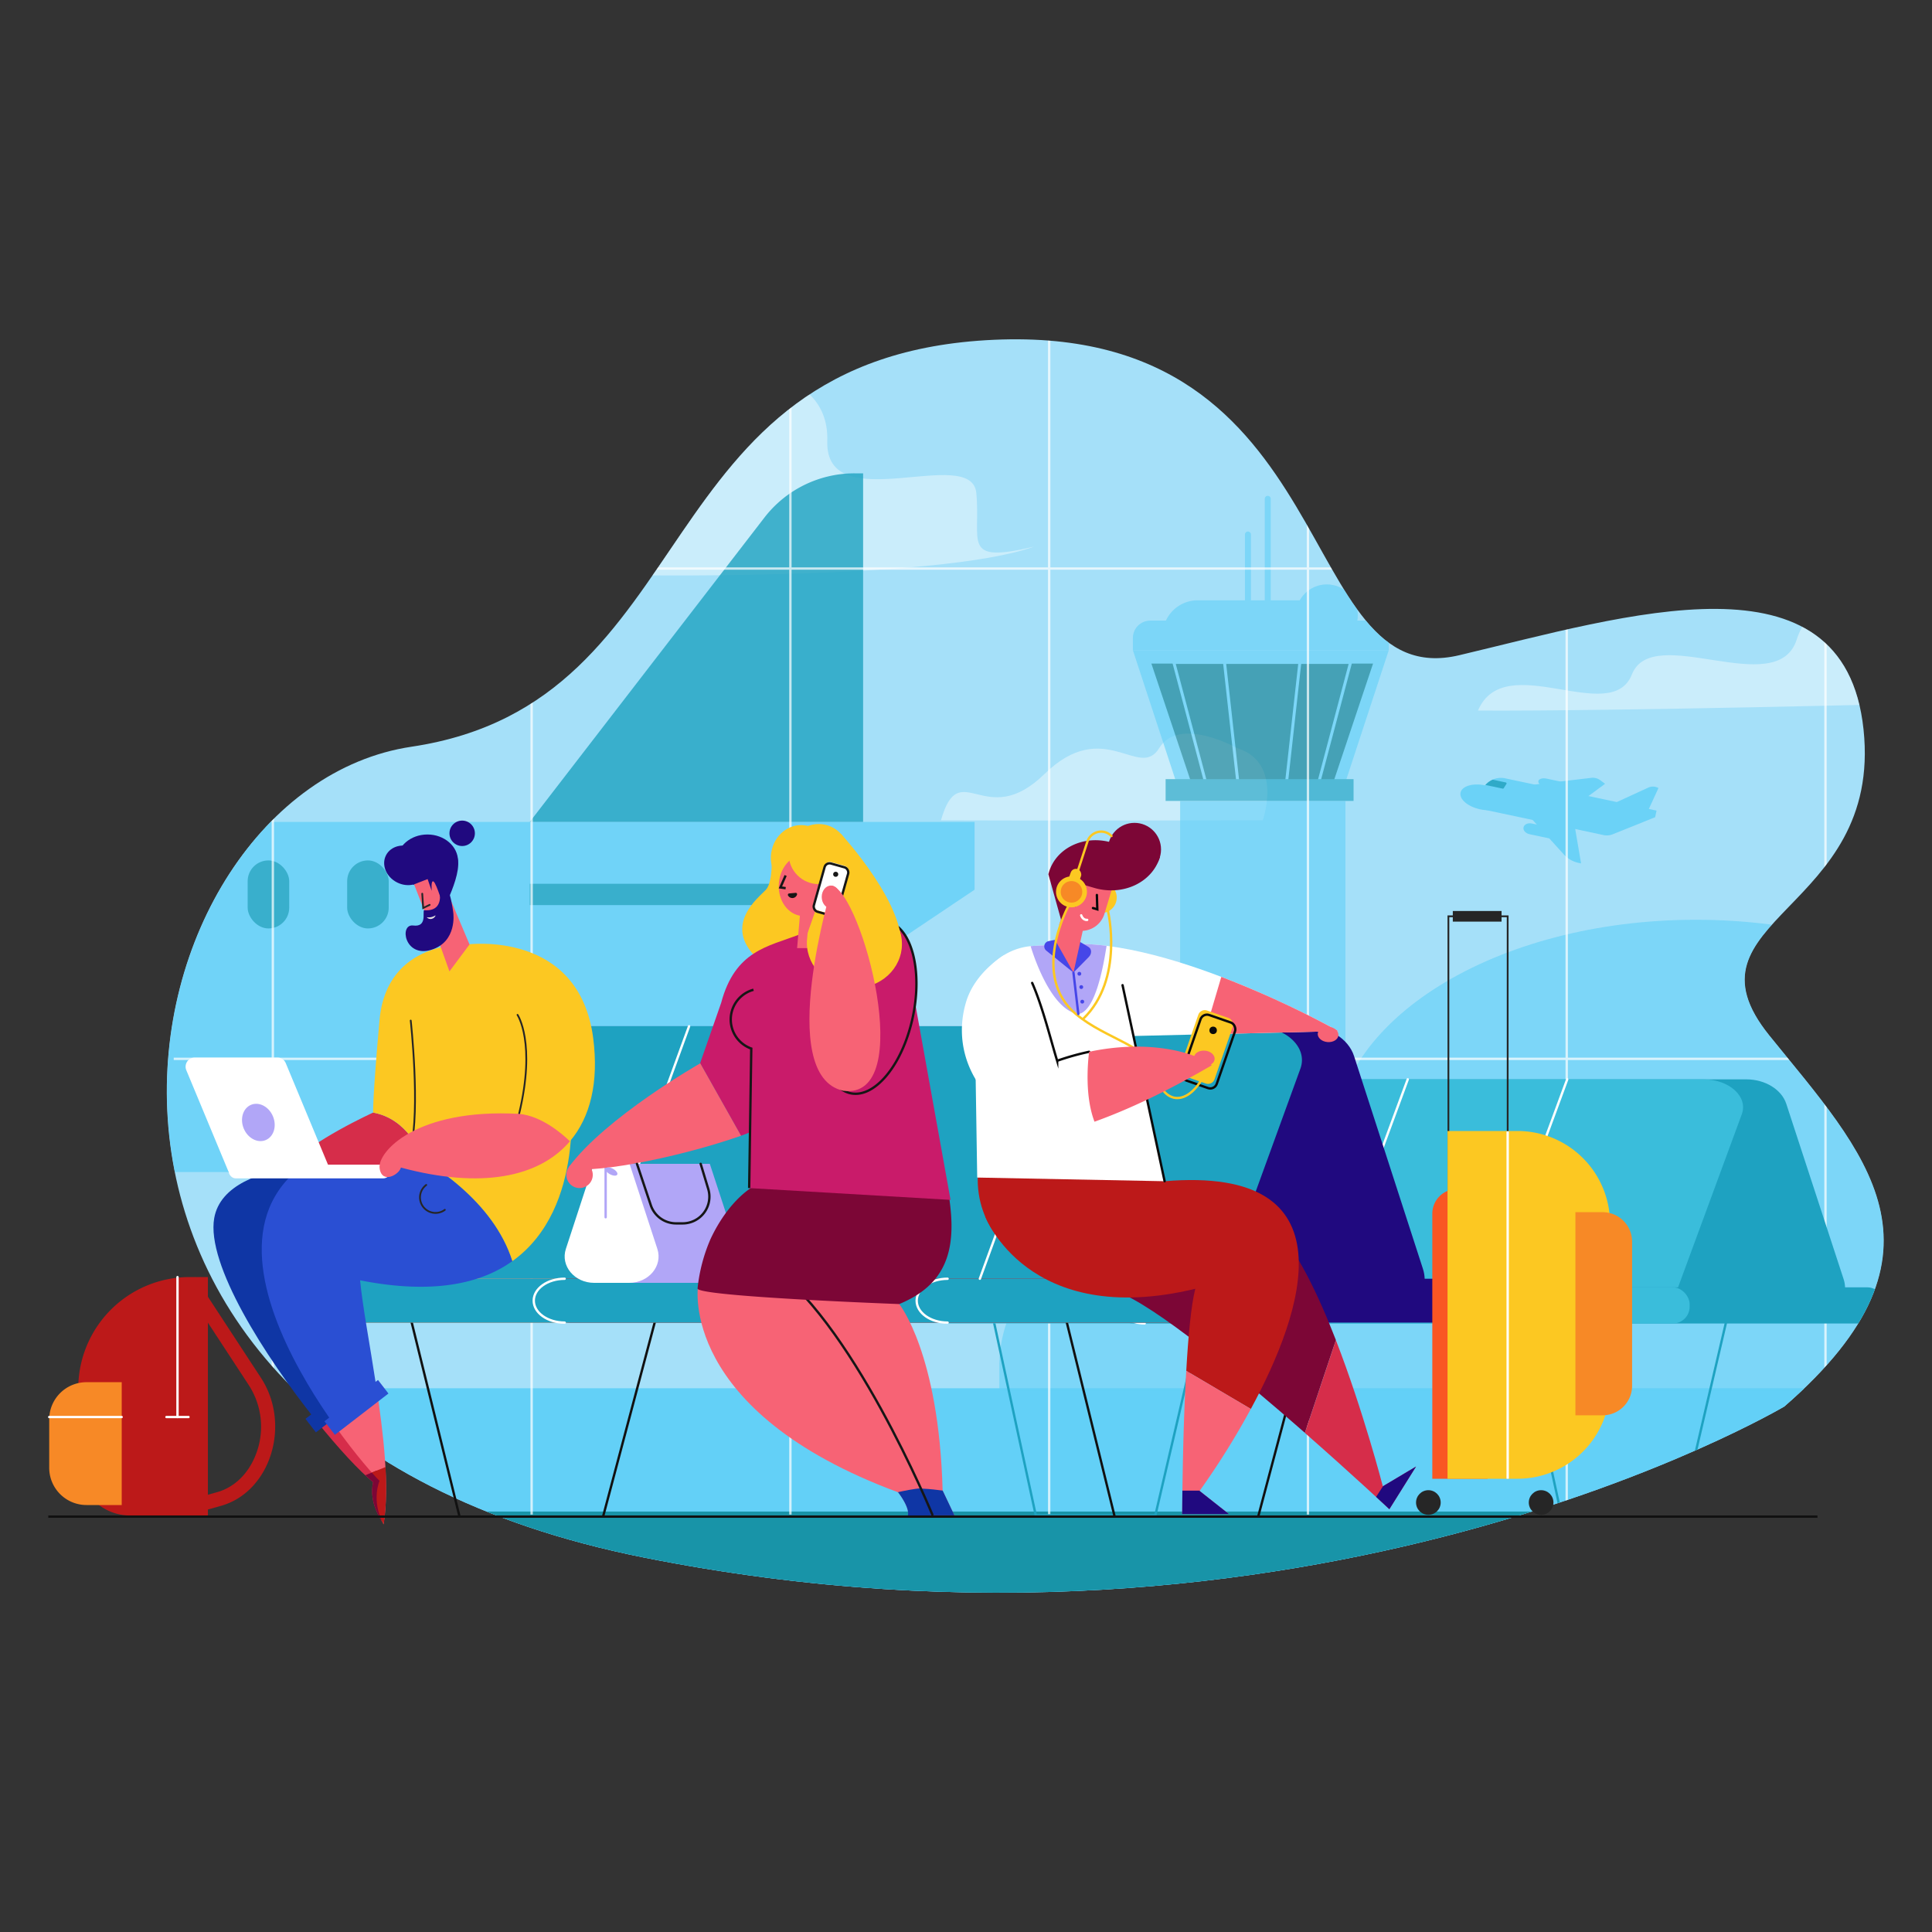 <svg viewBox="0 0 1000 1000" xmlns="http://www.w3.org/2000/svg" xmlns:xlink="http://www.w3.org/1999/xlink"><rect x="0" y="0" width="1000" height="1000" fill="#333333" stroke="none"/><clipPath id="a"><path d="m923.56 728s-247.11 146.7-590.47 78.12-273.33-396.76-120.09-419.62 119.29-202.5 301.54-210.63 154.46 183.69 240.72 163.28 199.26-56.33 209.3 38.37-97.52 98-48.76 158.41 100.64 111.57 7.76 192.07z"/></clipPath><g clip-path="url(#a)"><path d="m923.56 728s-247.11 146.7-590.47 78.12-273.33-396.76-120.09-419.62 119.29-202.5 301.54-210.63 154.46 183.69 240.72 163.28 199.26-56.33 209.3 38.37-97.52 98-48.76 158.41 100.64 111.57 7.76 192.07z" fill="#a5e0f9"/><g fill="#fff"><path d="m981.13 315s-41-15.91-51.15 16-74.53-9.22-85.31 18.08-65.87-13.73-79.67 18.71c70.94.39 232-3.73 232-3.73z" opacity=".41"/><path d="m371.46 189.85s58-2.51 56.74 38.34 74.69 1.66 77.14 27-8.11 36.74 29.82 27.76c-50.25 18-216.77 14.69-216.77 14.69z" opacity=".41"/><path d="m640.31 387.21s-30-16.86-40.31 0-28.51-16.73-59.36 13.39-43.88-10-53.61 24c41 .23 166.56 0 166.56 0s10.71-29.93-13.28-37.39z" opacity=".41"/></g><path d="m143.49 718.57h805.38v145.37h-805.38z" fill="#63d0f7"/><g opacity=".63"><g fill="#63d0f7"><path d="m586.25 638.05h110.15a0 0 0 0 1 0 0v81.79a0 0 0 0 1 0 0h-179.14a0 0 0 0 1 0 0v-12.84a69 69 0 0 1 68.99-68.95z"/><path d="m610.84 414.58h85.56v305.27h-85.56z"/><path d="m652.6 336.55h-66.22l23.76 72.38h42.46 42.45l23.77-72.38z"/></g><path d="m653.32 343.48h-57.36l20.59 61.51h36.77 36.77l20.59-61.51z" fill="#0c7c8e"/><path d="m683.23 405.59h-59.82l-16.83-63.48h93.47zm-58.64-1.54h57.46l16-60.4h-89.47z" fill="#63d0f7"/><path d="m666.61 405.59h-26.61l-7.23-65h41.06zm-25.21-1.54h23.84l6.88-61.94h-37.61z" fill="#63d0f7"/><path d="m603.32 403.28h97.28v11.29h-97.28z" fill="#1ea2c1"/><g fill="#63d0f7"><path d="m595.36 321.23h114.48a9 9 0 0 1 9 9v6.33a0 0 0 0 1 0 0h-132.46a0 0 0 0 1 0 0v-6.33a9 9 0 0 1 8.98-9z"/><path d="m620 310.71h55a0 0 0 0 1 0 0v18.18a0 0 0 0 1 0 0h-73.22a0 0 0 0 1 0 0 18.18 18.18 0 0 1 18.22-18.18z"/><circle cx="686.76" cy="318.52" r="16.03"/><path d="m656.19 256.64a1.54 1.54 0 0 1 1.54 1.54v57a0 0 0 0 1 0 0h-3.08a0 0 0 0 1 0 0v-57a1.54 1.54 0 0 1 1.54-1.54z"/><path d="m645.93 275.12a1.54 1.54 0 0 1 1.54 1.54v38.5a0 0 0 0 1 0 0h-3.08a0 0 0 0 1 0 0v-38.5a1.54 1.54 0 0 1 1.54-1.54z"/><path d="m877.81 476.07c-103.56 0-187.52 52-187.52 116.24v127.54h375v-127.54c.04-64.2-83.91-116.24-187.48-116.24z"/></g><path d="m877.81 476.07c-103.56 0-187.52 52-187.52 116.24v127.54h375v-127.54c.04-64.2-83.91-116.24-187.48-116.24z" fill="none"/></g><path d="m179.81 782.37h737.23v84.03h-737.23z" fill="#1894a8"/><g opacity=".8"><path d="m286.54 425.4h-360.09v181.24h335.71a80.7 80.7 0 0 0 45-13.8l197.28-132.33v-35.11z" fill="#63d0f7"/><g fill="#1ea2c1"><path d="m395.65 267.91-121.43 157.49h172.52v-180.4h-4.47a58.87 58.87 0 0 0 -46.62 22.91z"/><path d="m-34.18 425.4-111.84 181.24h72.47 6.12 2.37l111.84-181.24z" opacity=".27"/><path d="m14.96 606.64 111.84-181.24h-28.77l-111.83 181.24z" opacity=".27"/><path d="m-14.66 817.6-216.8-295.86h292.14v321.45h-24.86a62.61 62.61 0 0 1 -50.48-25.59z"/></g><path d="m274.22 462.96h179.05" fill="none" stroke="#1ea2c1" stroke-miterlimit="10" stroke-width="11.02"/><g fill="#1ea2c1"><rect height="35.21" rx="10.75" width="21.51" x="25.21" y="445.35"/><rect height="35.21" rx="10.75" width="21.51" x="76.7" y="445.35"/><rect height="35.21" rx="10.75" width="21.51" x="128.19" y="445.35"/><rect height="35.21" rx="10.75" width="21.51" x="179.69" y="445.35"/></g></g><g opacity=".87"><g fill="#63d0f7"><path d="m853.18 407.64-17.89 8.22 16.61 6.19 6.53-14.18-.39-.18a5.85 5.85 0 0 0 -4.86-.05z"/><path d="m823.69 402.61-42.63 5.05 23.43 17.45 26.29-19.42-2.47-1.84a6.47 6.47 0 0 0 -4.62-1.24z"/><path d="m800.45 403c-2.07-.44-4 .15-4.2 1.31s1.23 2.47 3.3 2.91l12.7 2.7.89-4.23z"/><path d="m797.85 425.37-31.64-6.71.79-9.66a10.83 10.83 0 0 1 11.93-6.17l22.68 4.81z"/><ellipse cx="767.24" cy="412.39" rx="6.34" ry="11.74" transform="matrix(.208 -.978 .978 .208 204.54 1077.29)"/><path d="m836.17 415-35.17-7.45-3.76 17.69 32.79 7a8 8 0 0 0 4.67-.41l22-8.84.73-3.42z"/><path d="m792.9 426.24c-2.07-.44-4 .44-4.33 2s1.09 3.12 3.16 3.56l12.69 2.69 1.17-5.52z"/><path d="m809.41 442.23-25.82-28.55 30.2 6.41 4.57 26.81-1.33-.28a14.35 14.35 0 0 1 -7.62-4.39z"/></g><path d="m779.4 405-6.76-1.44a11 11 0 0 0 -3.78 2.74l8.93 1.89a.48.48 0 0 0 .53-.22l1.4-2.21a.5.5 0 0 0 -.32-.76z" fill="#1ea2c1"/></g><g fill="none" stroke-miterlimit="10" stroke-width="1.22"><g opacity=".71" stroke="#fff"><path d="m141.22 146.44v637.49"/><path d="m275.17 146.44v637.49"/><path d="m409.11 146.44v637.49"/><path d="m543.05 146.44v637.49"/><path d="m676.99 146.44v637.49"/><path d="m810.93 146.44v637.49"/><path d="m944.87 146.44v637.49"/><path d="m89.92 294.28h884.51"/><path d="m89.92 548.05h884.51"/></g><g stroke="#1ea2c1"><path d="m870.06 784.38h-61.89l-27.21-125.89h118.48z"/><path d="m598 784.38h-61.88l-27.22-125.89h118.48z"/></g></g><rect fill="#1ea2c1" height="18.7" rx="8.66" width="397.68" x="577.68" y="666.33"/><path d="m587.85 684.61h346c14 0 24.11-11.2 20.4-22.54l-29.67-90.73c-2.44-7.46-11-12.67-20.69-12.67h-329.62c-14 0-24.19 10.44-20.69 21.14z" fill="#1ea2c1"/><path d="m868.56 666.33h-359.41l35.61-96.82c2.34-6.38 10.53-10.84 19.89-10.84h317c13.44 0 23.26 8.92 19.9 18.07z" fill="#3abddb"/><rect fill="#3abddb" height="18.7" rx="8.66" width="392.61" x="481.94" y="666.33"/><g fill="none" stroke="#fff" stroke-linecap="round" stroke-miterlimit="10" stroke-width="1.22"><path d="m606.39 666.33 39.72-107.66"/><path d="m592.47 685c-7.34 0-13.3-4.19-13.3-9.36 0-5.16 6-9.35 13.3-9.35"/><path d="m688.92 666.33 39.73-107.66"/><path d="m675 685c-7.34 0-13.3-4.19-13.3-9.36 0-5.16 6-9.35 13.3-9.35"/><path d="m771.46 666.33 39.73-107.66"/><path d="m757.55 685c-7.34 0-13.3-4.19-13.3-9.36 0-5.16 6-9.35 13.3-9.35"/></g></g><path d="m670.51 646.77h-52.62l-23.13-73.29h100.73z" fill="none" stroke="#111" stroke-miterlimit="10" stroke-width="1.22"/><rect fill="#20097f" height="22.7" rx="10.69" width="477.47" x="284.28" y="661.88"/><path d="m651.24 785h-74.3l-32.67-132.64h142.24z" fill="none" stroke="#111" stroke-miterlimit="10" stroke-width="1.22"/><path d="m312.15 785h-74.3l-32.67-132.64h142.24z" fill="none" stroke="#111" stroke-miterlimit="10" stroke-width="1.22"/><path d="m296.5 684.06h415.5c16.77 0 28.95-13.59 24.49-27.36l-35.66-110.14c-2.93-9-13.14-15.38-24.84-15.38h-395.79c-16.78 0-29 12.67-24.85 25.66z" fill="#20097f"/><path d="m633.53 661.88h-431.53l42.75-117.55c2.82-7.74 12.64-13.15 23.89-13.15h380.57c16.13 0 27.92 10.83 23.88 21.94z" fill="#1ea2c1"/><rect fill="#f95623" height="22.7" rx="10.69" width="477.47" x="143.49" y="661.88"/><rect fill="#1ea2c1" height="22.7" rx="10.69" width="471.37" x="169.34" y="661.88"/><g fill="none" stroke="#fff" stroke-linecap="round" stroke-miterlimit="10" stroke-width="1.22"><path d="m308.97 661.88 47.7-130.7"/><path d="m292.27 684.58c-8.82 0-16-5.08-16-11.35s7.15-11.35 16-11.35"/><path d="m408.07 661.88 47.7-130.7"/><path d="m391.37 684.58c-8.82 0-16-5.08-16-11.35s7.15-11.35 16-11.35"/><path d="m507.17 661.88 47.69-130.7"/><path d="m490.47 684.58c-8.82 0-16-5.08-16-11.35s7.15-11.35 16-11.35"/></g><ellipse cx="221.24" cy="445.64" fill="#20097f" rx="15.83" ry="13.71"/><ellipse cx="209.98" cy="448.15" fill="#20097f" rx="9.91" ry="11.44" transform="matrix(.454 -.891 .891 .454 -284.65 431.53)"/><path d="m110.88 630.49c6.09-34.35 83.73-28.16 83.73-28.16 36.42 6.44-26.12 37.82-30.77 42.47-2.48 2.48 7.36 38 17.07 70.61l-17.42 19.73c-26.49-33.14-56.82-80.84-52.61-104.65z" fill="#0f36a5"/><path d="m197.76 787.43s-7.08-9.53-4.64-20.26c-6.93-5.6-17.91-17.38-29.63-32l17.42-19.73c8.47 28.44 16.85 54.62 16.85 54.62z" fill="#d62d4a"/><path d="m170.36 709.52h8.85v35h-8.85z" fill="#0f36a5" transform="matrix(.611 .792 -.792 .611 643.68 144.57)"/><path d="m151.32 607.91c16.77-5.09 35.3-10.53 53.35-15.81 19.4 9.77 50.76 29.79 60.55 60.65-16.35 11.68-41.2 17.38-78.84 9.94 1.28 13.38 5 32.87 8.15 53.49l-21.39 21.51c-4.59-6.48-9.41-13.74-14-21.51-20.79-35.18-37.01-80.52-7.82-108.27z" fill="#2a4fd3"/><path d="m198.55 789c-5.43-10-3.5-19-2.11-22.55-2.4-2.17-12.22-13.16-23.3-28.76l21.39-21.51c3.98 25.7 7.19 53.16 4.02 72.82z" fill="#f76375"/><path d="m139.73 606.74c1.61-4.16 5.91-3.76 10.2-3.36 10.74-12.75 43.21-27.51 43.21-27.51 17.63 3.22 24.81 20.55 26.77 26.46l-.07.38s-81.72 8.18-80.11 4.03z" fill="#d62d4a"/><path d="m118.24 606.37h53l-23.33-56.08a4.62 4.62 0 0 0 -4.25-2.88h-43a4.71 4.71 0 0 0 -4.2 6.59z" fill="#fff"/><g fill="#fcc822"><path d="m204.67 592.1c42.8-12.52 82.89-24.14 90.31-28.17 0 0 8.93 61.17-29.76 88.82-9.79-30.86-41.15-50.88-60.55-60.65z"/><path d="m193.14 575.87s-.41-6.3 3.3-47.9 45.27-39.1 45.27-39.1l-21.8 113.46c-1.91-5.91-9.14-23.24-26.77-26.46z"/><path d="m212.59 528.24s5 45.49 0 66.55c17.85 5.5 70.31-10.87 70.31-10.87l-20.66-92s-35.55-6.85-46.56 8.45c-4.28 17.54-3.09 27.87-3.09 27.87z"/><path d="m262.64 526.63-25.22.94s-7.79-31.1 4.29-38.7c0 0 58.1-8 65.35 48.63 2.89 22.6-1.45 40.75-12.08 53.23-4.17-4-14.75-13.14-26.3-14.19-2.95-19.99-6.04-49.91-6.04-49.91z"/></g><rect fill="#fff" height="7.09" rx="3.55" transform="matrix(-1 0 0 -1 320.35 1212.74)" width="83.55" x="118.4" y="602.82"/><path d="m212.59 528.24s5 45.49 0 66.55c17.85 5.5 70.31-10.87 70.31-10.87" fill="none" stroke="#262626" stroke-linecap="round" stroke-miterlimit="10" stroke-width=".92"/><path d="m268.68 576.54c8.86-36.93-.81-51.25-.81-51.25" fill="none" stroke="#262626" stroke-linecap="round" stroke-miterlimit="10" stroke-width=".92"/><g fill="#f76375"><path d="m207.49 604.32c-.67 3.49-9.79 8.86-11 .4s18.92-31.13 72.19-28.18c11.55 1.05 22.13 10.16 26.3 14.19-15.98 18.79-46.21 24.71-87.49 13.59z"/><path d="m218.07 454.38h7.63a6 6 0 0 1 6 6v17.62a0 0 0 0 1 0 0h-13.63a0 0 0 0 1 0 0v-23.62a0 0 0 0 1 0 0z" transform="matrix(-.932 .362 -.362 -.932 603.3 819.35)"/><path d="m243.03 488.84-10.4 13.96-13.07-36.6 11.96-4.57z"/></g><g fill="#20097f"><circle cx="218.69" cy="451.18" r="3.96"/><path d="m218.49 454.88 2.51-.83 2.46 7.09s-.55-6 1-4.82 5.28 13.68 5.28 13.68 15.07-28.47 2.32-29.79c-8.3-.61-18.33 10.53-18.33 10.53z"/><path d="m225.48 454.14s8 18.06-6 17c-.86 1.06 1.72 8.84-5.59 7.9s-4.56 16.71 9.19 12.62 11.54-19.19 11.54-19.19-2.09-19.68-9.14-18.33z"/></g><path d="m220.62 613.33a8 8 0 0 0 9.62 12.88" fill="none" stroke="#262626" stroke-linecap="round" stroke-miterlimit="10" stroke-width=".92"/><path d="m218.55 462.58.49 7.39 3.35-1.62" fill="none" stroke="#262626" stroke-linecap="round" stroke-miterlimit="10" stroke-width=".92"/><path d="m220.89 474.74a6.29 6.29 0 0 0 2.35-.05 5.62 5.62 0 0 0 1.07-.36c.37-.16.73-.35 1.17-.52a2.88 2.88 0 0 1 -2 1.78 2.49 2.49 0 0 1 -2.59-.85z" fill="#e2e0e0"/><ellipse cx="133.67" cy="580.85" fill="#b1a6f7" rx="8.19" ry="9.88" transform="matrix(.924 -.383 .383 .924 -212.25 95.47)"/><path d="m180.18 710.77h8.85v35h-8.85z" fill="#2a4fd3" transform="matrix(.611 .792 -.792 .611 648.49 137.29)"/><circle cx="239.22" cy="431.32" fill="#20097f" r="6.58"/><path d="m399.42 442.92s.78 13.58-3 17.63-22.3 18.13-4.91 35.11 30.49-18.22 30.49-18.22-11.56-32.74-22.58-34.52z" fill="#fcc822"/><ellipse cx="414.73" cy="443.72" fill="#fcc822" rx="16.59" ry="15.32" transform="matrix(.138 -.99 .99 .138 -82.18 792.97)"/><path d="m465.46 675s20.54 25.3 22.44 96.52c4.91 10.29 6.08 12.86 6.08 12.86h-12.62s-100.52-113.21-95.62-135.38 70.84-32.93 79.72 26z" fill="#f76375"/><path d="m469.9 771.21c7 8.13 11.46 13.17 11.46 13.17h12.64s-1.17-2.57-6.08-12.86c-5.46-.74-15.03-1.77-18.02-.31z" fill="#0f36a5"/><path d="m361.29 665.71s-10.14 64.67 103.71 106.75c6.55 8.88 4.91 11.92 4.91 11.92h12.86s-42.55-103.56-87.2-131.61c-19.67-11.69-32.33 6.95-34.28 12.94z" fill="#f76375"/><path d="m482.76 784.38s-2.22-5.4-6.17-14c-2.95.06-9.45 1.43-12 2l.37.14c6.55 8.88 4.91 11.92 4.91 11.92z" fill="#0f36a5"/><path d="m482.76 784.38s-42.55-103.56-87.2-131.61" fill="none" stroke="#161616" stroke-miterlimit="10" stroke-width="1.22"/><path d="m360.73 664h-42.26v-61.59h48.93l12.6 38.45c3.75 11.55-5.88 23.14-19.27 23.14z" fill="#b1a6f7"/><path d="m325.86 602.41h-18.57l-14.39 44c-2.9 8.78 4.44 17.59 14.6 17.59h18.15c10.16 0 17.47-8.79 14.6-17.56z" fill="#fff"/><path d="m484.69 591.21c-27.8 31.34-90.53 20.65-90.53 20.65-10.88 4.68-20.46 16.67-26.43 29.55a86.8 86.8 0 0 0 -6.68 25.49c-.21 4.22 104.41 8.08 104.41 8.08 31.77-13.18 31.77-39.72 19.23-83.77z" fill="#7c0636"/><path d="m417.29 482.33-3.8 1.47c-15.85 6.12-33 8.15-40.23 35.3l-10.89 31.23 21.15 37.54c13.16-4.59 24.84-12.68 32.5-26.06 28.24-49.29 1.27-79.48 1.27-79.48z" fill="#c91b6a"/><path d="m492 621.06-19.84-110.24a36.57 36.57 0 0 0 -42.79-28.64l-10.88 2.13a36.21 36.21 0 0 0 -28.47 28 15.95 15.95 0 0 0 -1.14 30.43l-1.09 72.21z" fill="#c91b6a"/><path d="m390 512.3a15.95 15.95 0 0 0 -1.14 30.43l-1.09 72.21" fill="none" stroke="#161616" stroke-miterlimit="10" stroke-width="1.22"/><ellipse cx="416.39" cy="458" fill="#f76375" rx="16.01" ry="13.32" transform="matrix(.088 -.996 .996 .088 -76.4 832.57)"/><ellipse cx="449.59" cy="521.33" fill="#c91b6a" rx="45.5" ry="23.43" transform="matrix(.204 -.979 .979 .204 -152.39 855.29)"/><path d="m472.24 527.45c-5.5 24.51-20.1 41.64-32.61 38.26-6.25-1.69-12.49-9.11-14.79-18.24s-.65-20 2.1-32.26c5.5-24.51 20.1-41.64 32.61-38.26 10 2.7 15.64 17.69 14.69 36.12a85.76 85.76 0 0 1 -2 14.38z" fill="none" stroke="#161616" stroke-miterlimit="10" stroke-width="1.22"/><path d="m431 441.93c0-.11-.07-.22-.1-.32 0 .15-.06.3-.08.46z" fill="#5588f9"/><path d="m425.71 490.74h-13.13l2.15-24.97h10.98z" fill="#f76375"/><path d="m406.64 453.15-2.71 6.18 2.72.39" fill="none" stroke="#161616" stroke-miterlimit="10" stroke-width="1.22"/><g fill="#fcc822"><ellipse cx="442.1" cy="488.24" rx="23.04" ry="24.61" transform="matrix(.101 -.995 .995 .101 -88.21 878.88)"/><path d="m435.2 431.53s35.84 38.76 30.92 61.93c-11.32 14.68-52.19 1.84-47.88-11.11s9.64-23.62 2.89-31.34 14.07-19.48 14.07-19.48z"/><circle cx="423.76" cy="442.07" r="15.55"/></g><path d="m410.35 464.82a2.54 2.54 0 0 0 2.2-1.79.71.71 0 0 0 -.76-.9l-3.36.32a.71.71 0 0 0 -.57 1 2.54 2.54 0 0 0 2.49 1.37z" fill="#161616"/><rect fill="#fff" height="25.99" rx="2.66" transform="matrix(.963 .27 -.27 .963 140.21 -99.11)" width="12.69" x="423.74" y="446.72"/><rect fill="none" height="25.99" rx="2.66" stroke="#161616" stroke-miterlimit="10" stroke-width="1.22" transform="matrix(.96 .27 -.27 .96 140.81 -99.34)" width="12.69" x="424.9" y="448.8"/><path d="m430.68 458.43s-29.84 98.12 5.73 106.14c38.74 5.15 9.59-102.47-5.73-106.14z" fill="#f76375"/><path d="m313.48 630.05v-30.28" fill="none" stroke="#b1a6f7" stroke-linecap="round" stroke-miterlimit="10" stroke-width="1.22"/><ellipse cx="430.08" cy="464.25" fill="#f76375" rx="4.76" ry="5.88"/><circle cx="432.56" cy="452.53" fill="#161616" r="1.31"/><path d="m362.32 550.45s-48.78 27.73-68 53.74c8.32 4.1 53.87-4 89.24-16.32l-21.15-37.54z" fill="#f76375"/><circle cx="299.98" cy="608.1" fill="#f76375" r="6.84"/><path d="m362.66 602.41 3.93 13a13.82 13.82 0 0 1 -13.23 17.81h-3.42a13.81 13.81 0 0 1 -13.1-9.43l-7.14-21.36" fill="none" stroke="#161616" stroke-linecap="round" stroke-miterlimit="10" stroke-width="1.22"/><ellipse cx="316.57" cy="606.2" fill="#b1a6f7" rx="1.61" ry="3.4" transform="matrix(.471 -.882 .882 .471 -367.28 600.07)"/><path d="m749.69 474.28h30.68v148.4h-30.68z" fill="none" stroke="#262626" stroke-linecap="round" stroke-miterlimit="10" stroke-width=".92" transform="matrix(-1 0 0 -1 1530.06 1096.96)"/><path d="m741.37 615.44h28.63a0 0 0 0 1 0 0v137.2a12.75 12.75 0 0 1 -12.75 12.75h-15.88a0 0 0 0 1 0 0v-150a0 0 0 0 1 0 .05z" fill="#f95623" transform="matrix(-1 0 0 -1 1511.36 1380.84)"/><path d="m797.14 585.38h36.21a0 0 0 0 1 0 0v180a0 0 0 0 1 0 0h-36.21a47.9 47.9 0 0 1 -47.9-47.9v-84.2a47.9 47.9 0 0 1 47.9-47.9z" fill="#fcc822" transform="matrix(-1 0 0 -1 1582.59 1350.78)"/><path d="m830.71 627.42h14.07a0 0 0 0 1 0 0v105.14a0 0 0 0 1 0 0h-14.07a15.27 15.27 0 0 1 -15.27-15.27v-74.59a15.27 15.27 0 0 1 15.27-15.28z" fill="#f78926" transform="matrix(-1 0 0 -1 1660.21 1359.98)"/><path d="m780.37 585.61v179.79" fill="none" stroke="#fff" stroke-miterlimit="10" stroke-width="1.22"/><g fill="#262626"><circle cx="739.32" cy="777.7" r="6.38"/><circle cx="797.68" cy="777.7" r="6.38"/><path d="m751.97 471.53h25.23v5.5h-25.23z"/></g><path d="m197.76 787.43v-17.43s-1.06-3.31-2.8-8.84l-5.89 2.43c1.46 1.36 2.82 2.56 4.05 3.55-2.44 10.76 4.64 20.29 4.64 20.29z" fill="#7c0636"/><path d="m659.35 635.05c-29.08-28.13-71.9-9.27-71.9-9.27s-4.26-3.77-1.84 4.16c-9.39 13.09-13 10.87-7.43 38.68 19.35 6.84 63.46 43.4 97.22 73l16.06-48c-9.37-24.1-20.6-47.44-32.11-58.57z" fill="#7c0636"/><path d="m732.94 759.08-17.19 10.23s-10-38.76-24.29-75.64l-16.06 48c24.62 21.6 43.73 39.5 43.73 39.5z" fill="#d62d4a"/><ellipse cx="551.17" cy="610.6" fill="#bc1919" rx="45.11" ry="46.98"/><path d="m602.8 611.4c-47.27-5.11-57.43-8.47-57.43-8.47l-35.47 26.64s22 58.39 108.78 37.5c-2.19 8.58-3.67 24.81-4.67 42.48l33.42 19.72c27.2-50.21 53.13-126.07-44.63-117.87z" fill="#bc1919"/><path d="m636.1 783.69-15.19-12a408.08 408.08 0 0 0 26.52-42.44l-33.43-19.7c-2 34.33-2.08 74.14-2.08 74.14z" fill="#f76375"/><path d="m587.46 536.21 105.34-2.49s-85.82-48.5-141.3-45c-11.71 27.04 35.96 47.49 35.96 47.49z" fill="#fff"/><path d="m602.8 611.4-97-1.9-1.36-87.33a32.08 32.08 0 0 1 30.32-32.54l18.25-1a27.13 27.13 0 0 1 28 21.3z" fill="#fff"/><path d="m533.46 489.74c1.34 4.38 10.41 33 24.68 35.13 9-1.35 13.06-25.49 14.63-35.31a118.39 118.39 0 0 0 -18.84-.95c-.3 0-.6 0-.91 0l-18.25 1c-.44.04-.87.09-1.31.13z" fill="#b1a6f7"/><path d="m558.14 487 5.27 3.14c1.71 1 1.79 3.51.17 5.17l-8 8.14z" fill="#4646e8"/><path d="m581.03 509.92 21.77 101.48" fill="none" stroke="#0a0a0a" stroke-linecap="round" stroke-miterlimit="10" stroke-width="1.22"/><path d="m500 518.75c4.57-15.51 19.47-24.21 19.47-24.21 13.28-3.63 21.7 34.87 27.74 54.52a131.57 131.57 0 0 1 16.54-4.65c-.77 6.24-2.2 23.14 2.79 36.19l-.42.16c-39 13.92-77.86-22.32-66.12-62.01z" fill="#fff"/><path d="m623.35 535.36 69.45-1.64a499.49 499.49 0 0 0 -60.65-28.09z" fill="#f76375"/><path d="m534.25 508.77c5.36 12.13 9.53 29.21 12.93 40.29a131.57 131.57 0 0 1 16.54-4.65" fill="none" stroke="#0a0a0a" stroke-linecap="round" stroke-miterlimit="10" stroke-width="1.22"/><rect fill="#fcc822" height="35.91" rx="3.54" transform="matrix(.945 .328 -.328 .945 212.18 -174.77)" width="18.89" x="614.84" y="523.78"/><rect fill="none" height="35.91" rx="3.54" stroke="#0a0a0a" stroke-linecap="round" stroke-miterlimit="10" stroke-width="1.22" transform="matrix(.945 .328 -.328 .945 213.02 -175.02)" width="18.89" x="615.99" y="526.13"/><circle cx="570.01" cy="464.57" fill="#fcc822" r="8.01"/><path d="m552.35 453.88h20.78a0 0 0 0 1 0 0v16.12a12.45 12.45 0 0 1 -12.45 12.45h-8.33a0 0 0 0 1 0 0v-28.57a0 0 0 0 1 0 0z" fill="#f76375" transform="matrix(.957 .289 -.289 .957 159.01 -142.46)"/><path d="m555.62 503.43-10.65-12.31 8.89-29.5 10.36 3.13z" fill="#f76375"/><path d="m567.74 463.24.22 7.44-2.25-.68" fill="none" stroke="#0a0a0a" stroke-linecap="round" stroke-miterlimit="10" stroke-width="1.22"/><path d="m575.66 436.18 24.71 7.45c-4 13.26-19.33 20.37-34.25 15.87l-5.12-1.5s-4.55 10.77-4.46 11.78l-.39-4.45a.8.8 0 0 0 -1.47-.29l-5.33 11.54-6.72-24.11.33-1.1c3.82-12.7 18.46-19.48 32.7-15.19z" fill="#7c0636"/><circle cx="587.2" cy="439.66" fill="#7c0636" r="13.75"/><path d="m546.07 486.47-3.33.66a2.79 2.79 0 0 0 -1.18 4.91l14.06 11.39z" fill="#4646e8"/><ellipse cx="687.43" cy="535.72" fill="#f76375" rx="3.97" ry="5.37" transform="matrix(.092 -.996 .996 .092 90.59 1170.81)"/><path d="m553.22 468.58s-20.22 36.23 3.67 56.29c15.89 13.34 38.46 16.44 41.68 31.29s15.21 16.82 23.8 2" fill="none" stroke="#fcc822" stroke-linecap="round" stroke-miterlimit="10" stroke-width="1.22"/><path d="m585.64 541.77c19.68-.49 34.79 4.35 41.59 9.61-10.73 6.27-21.86 12.27-33.12 17.63-9.17 4.36-18.42 8.29-27.6 11.59-5-13.05-3.56-30-2.79-36.19a119.83 119.83 0 0 1 21.92-2.64z" fill="#f76375"/><circle cx="627.92" cy="533.31" fill="#0a0a0a" r="1.93"/><path d="m555.14 459.26 7.69-23.63a7.51 7.51 0 0 1 9.46-4.81 7.5 7.5 0 0 1 3 1.89" fill="none" stroke="#fcc822" stroke-linecap="round" stroke-miterlimit="10" stroke-width="1.22"/><circle cx="554.6" cy="461.62" fill="#fcc822" r="8.01"/><path d="m555.62 503.43 2.52 21.44" fill="none" stroke="#4646e8" stroke-linecap="round" stroke-miterlimit="10" stroke-width="1.22"/><rect fill="#fcc822" height="7.65" rx="2.82" transform="matrix(.94 .34 -.34 .94 187.32 -162.26)" width="5.64" x="554.04" y="449.79"/><circle cx="554.6" cy="461.62" fill="#f78926" r="5.59"/><path d="m573.44 471.41s8.58 35.3-12.78 55.95" fill="none" stroke="#fcc822" stroke-linecap="round" stroke-miterlimit="10" stroke-width="1.22"/><ellipse cx="623.35" cy="548.06" fill="#f76375" rx="3.97" ry="5.37" transform="matrix(.092 -.996 .996 .092 20.13 1118.21)"/><g fill="#4646e8"><circle cx="558.67" cy="504.02" r=".99"/><circle cx="559.66" cy="510.91" r=".99"/><circle cx="560.18" cy="518.46" r=".99"/></g><path d="m712.27 774.78c4.35 4 6.86 6.36 6.86 6.36l13.81-22.06-17.1 10.18z" fill="#20097f"/><path d="m612 771.56c-.1 7.49-.11 12.13-.11 12.13h24.21l-15.19-12 .1-.15z" fill="#20097f"/><path d="m196.44 766.45c-1.39 3.55-3.32 12.55 2.11 22.55 1.4-8.65 1.56-18.82 1-29.68l-7.1 2.88c1.86 2.13 3.27 3.6 3.99 4.25z" fill="#bc1919"/><path d="m559.63 473.78s.75 2.55 3.1 2.36" fill="none" stroke="#fff" stroke-linecap="round" stroke-miterlimit="10" stroke-width="1.22"/><path d="m98.16 661h9.45a0 0 0 0 1 0 0v123.43a0 0 0 0 1 0 0h-40.19a26.91 26.91 0 0 1 -26.91-26.91v-38.89a57.65 57.65 0 0 1 57.65-57.63z" fill="#bc1919"/><path d="m44.76 715.42h18.24a0 0 0 0 1 0 0v63.58a0 0 0 0 1 0 0h-18.24a19.29 19.29 0 0 1 -19.29-19.29v-25a19.29 19.29 0 0 1 19.29-19.29z" fill="#f78926"/><g fill="none" stroke="#fff" stroke-linecap="round" stroke-miterlimit="10" stroke-width="1.22"><path d="m91.87 661.03v72.42"/><path d="m62.97 733.45h-37.5"/><path d="m97.59 733.45h-11.44"/></g><path d="m107.44 684.35 21.47 32.81a39.52 39.52 0 0 1 3.61 35.43c-3.77 10-11.1 17.23-20.14 19.75l-8.22 2.31zm-6.5-23.35-4.49 123.43 17.91-5c25.64-7.18 36.53-42.07 20.7-66.28z" fill="#bc1919"/><path d="m25 785h915.71" fill="none" stroke="#111" stroke-miterlimit="10" stroke-width="1.22"/></svg>